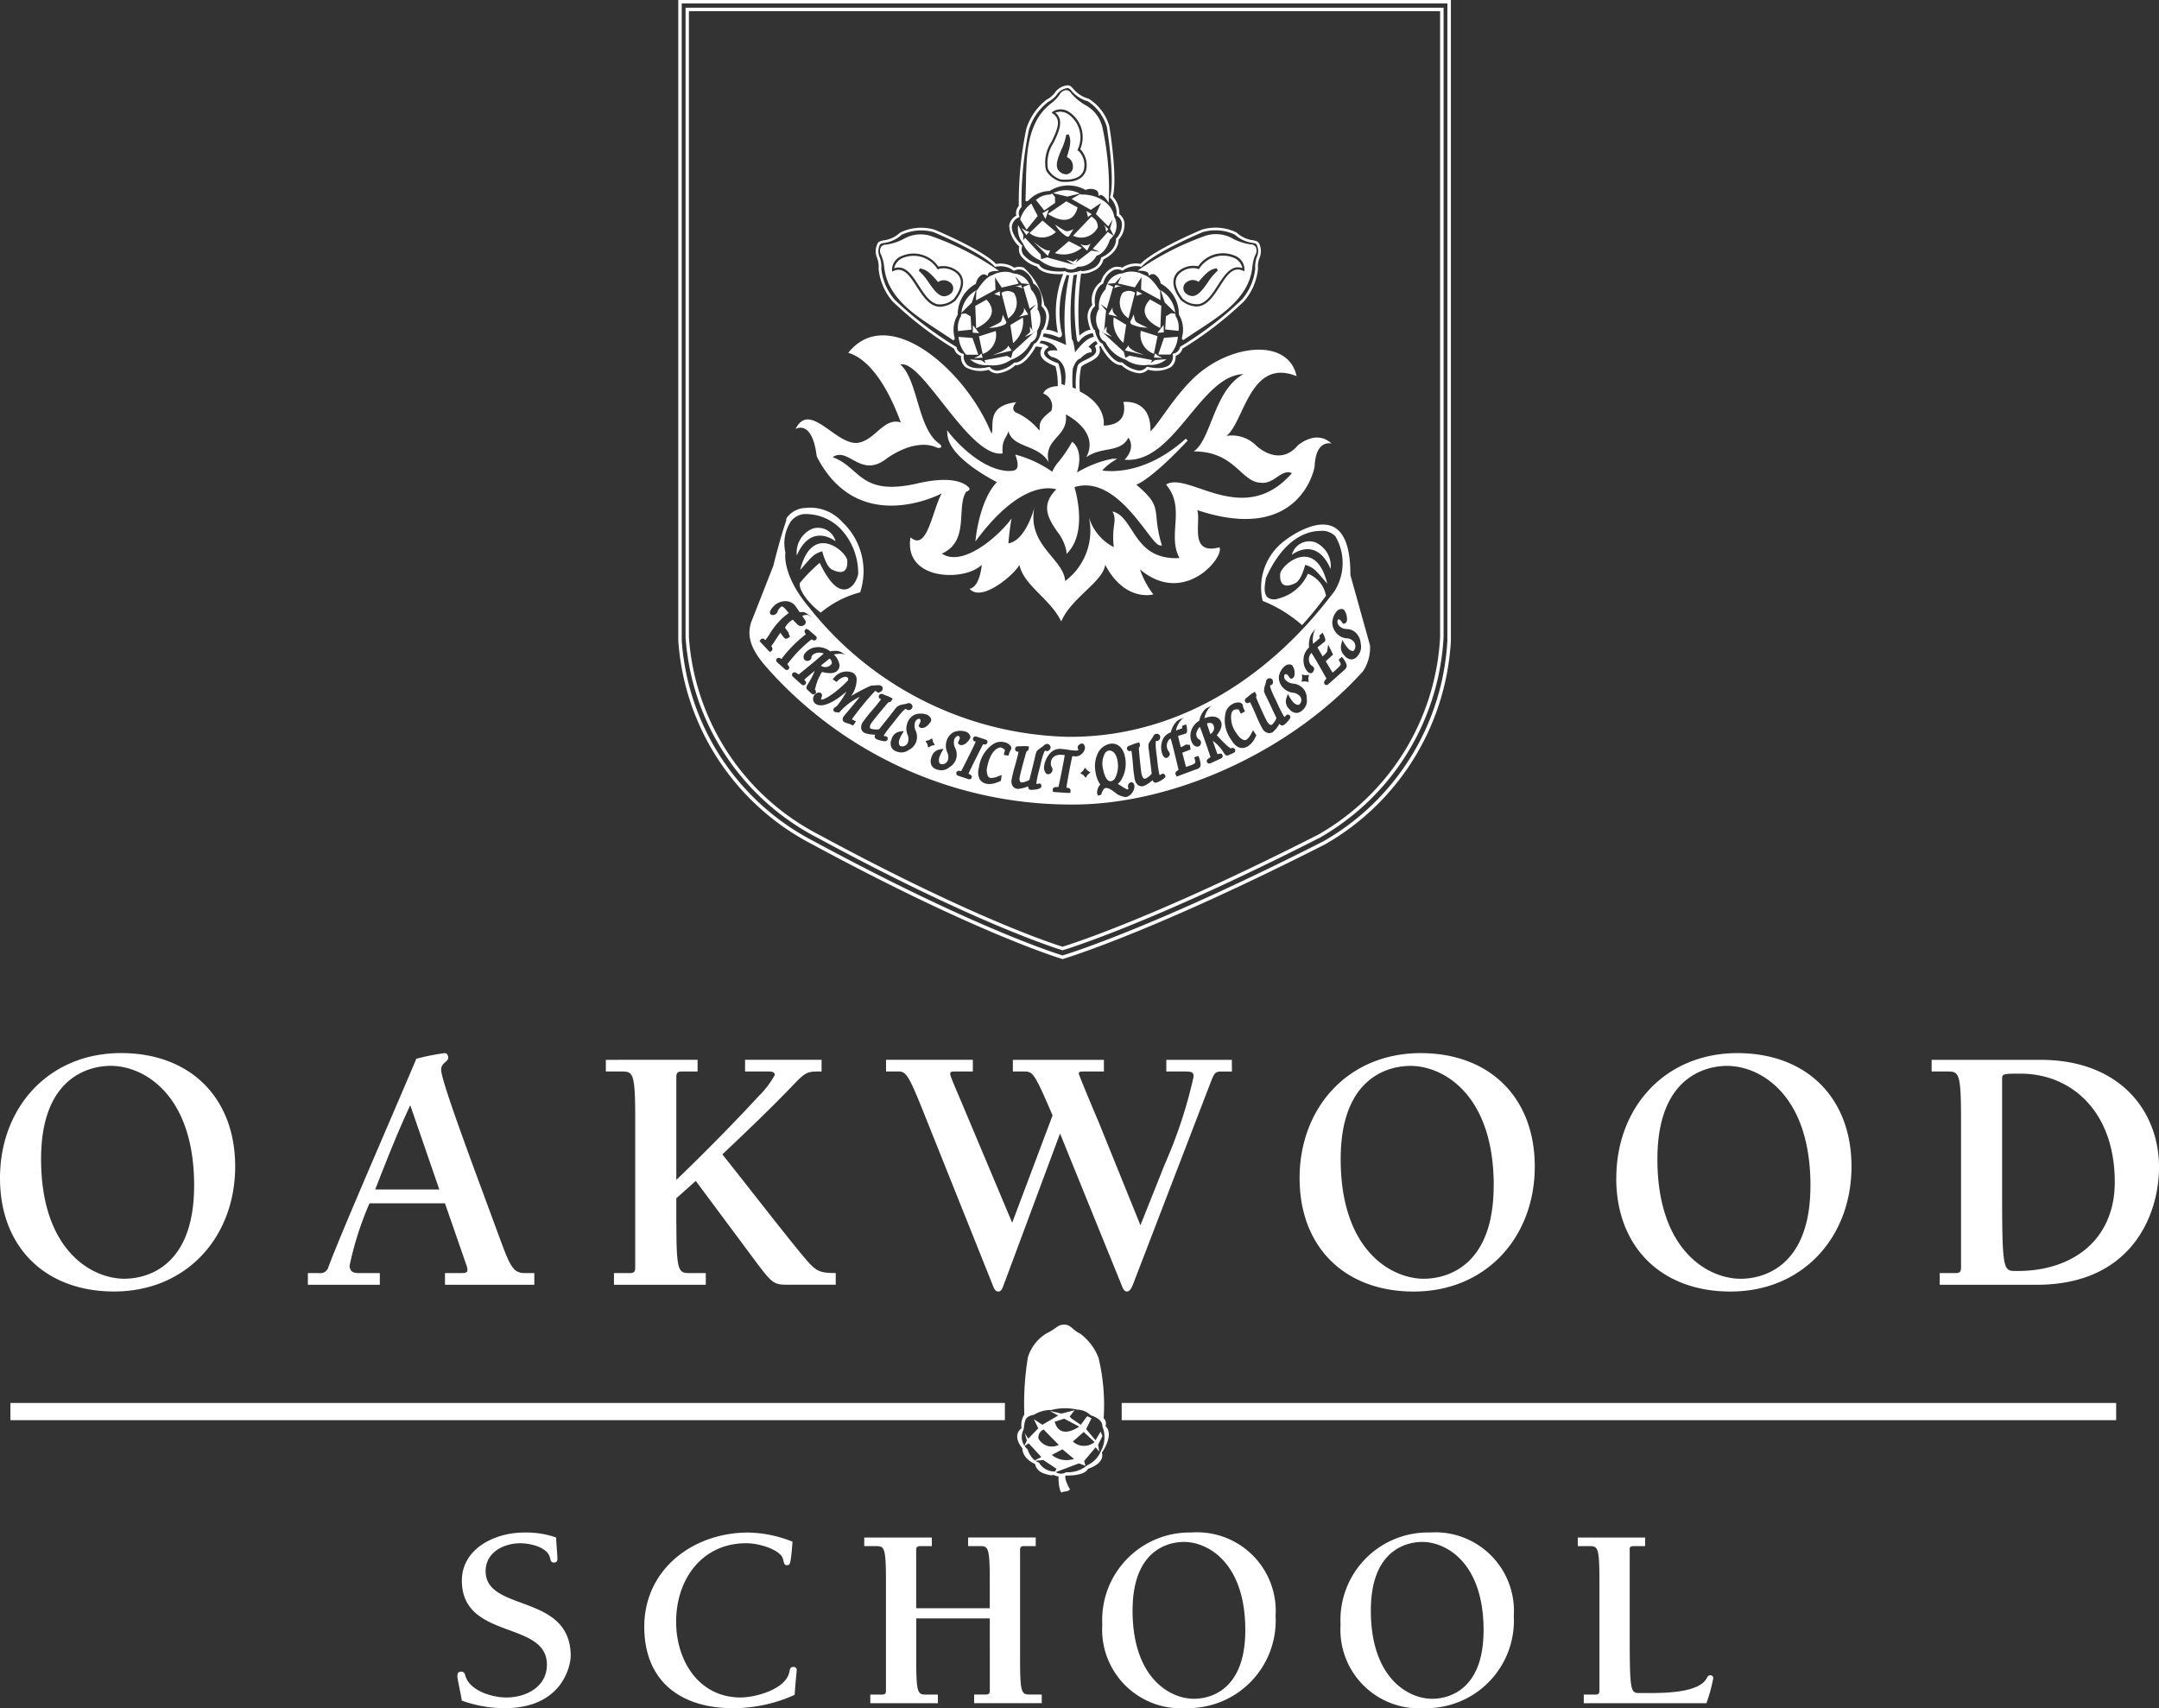 <svg id="Oakwood_logo_white" xmlns="http://www.w3.org/2000/svg" width="156.885" height="124.139" viewBox="0 0 156.885 124.139">
  <rect x="0" y="0" width="156.885" height="124.139" fill="#333333" stroke="none"/>
  <path id="Path_11468" data-name="Path 11468" d="M14.107,588.034c0-6.642-3.681-8.7-6.05-8.7-.8,0-5.072.18-5.072,6.77,0,6.642,3.682,8.7,6.05,8.7.8,0,5.071-.18,5.071-6.771ZM0,587.493c0-5.123,3.527-9.088,8.8-9.088,5.02,0,8.289,3.244,8.289,8.239,0,5.123-3.527,9.088-8.8,9.088C3.269,595.732,0,592.488,0,587.493Zm29.812-5.3c-.952,2.033-1.751,4.093-2.549,6.127h4.66Zm-2.961,7.131a23.148,23.148,0,0,0-1.442,4.505c0,.49.283.566.721.566H27.6v.849H22.372v-.849H23.2a.6.6,0,0,0,.67-.463c1.081-2.832,3.758-8.933,6.384-15.112a16.174,16.174,0,0,1,2.06-.412c.18,0,.257.181.257.335,0,.309-.515.361-.515.876,0,.9,2.883,8.47,4.3,12.357.772,2.085.978,2.42,1.853,2.42h.618v.849H32.335v-.849h1.158c.489,0,.566-.1.386-.618l-1.545-4.453H26.851Zm22.3,1.571c0,3.4.154,3.5.978,3.5h1.158v.849H44.615v-.849h1.158c.335,0,.386-.154.386-.412V583.245c0-3.4-.155-3.5-.978-3.5H44.023v-.849H50.69v.849H49.532c-.335,0-.386.154-.386.412v7.466c2.111-2.034,4.093-4.042,5.972-6.075A6.7,6.7,0,0,0,56.3,580c0-.232-.232-.257-.489-.257H54.14v-.849H59.7v.849c-1,0-1.108,0-1.957.875-1.648,1.724-3.425,3.424-5.252,5.149,2.394,3.012,5.715,7.311,6.385,7.981.515.515.772.643,1.853.643v.849h-3.45c-1,0-1.133-.051-2.24-1.518l-4.48-6.025-1.415,1.262v1.931Zm40.367-11.148H88.74c-.438,0-.515.128-.772.8L82.33,595.217c-.1.257-.232.515-.438.515-.232,0-.309-.258-.464-.644l-4.4-10.838-3.965,10.658c-.206.516-.257.824-.514.824-.232,0-.309-.18-.464-.592l-5.1-12.744c-1.055-2.626-1.21-2.652-1.776-2.652h-.824v-.849h6.307v.849H69.355c-.206,0-.309.026-.309.18,0,.18.592,1.493,1.03,2.549l3.475,8.264,2.935-7.8c-1.364-3.192-1.442-3.192-2.111-3.192H73.6v-.849h6.616v.849H78.7c-.206,0-.309.026-.309.154,0,.1,1.313,3.218,1.468,3.579l3.012,7.44,1.776-4.454a33.934,33.934,0,0,0,2.085-6.333c0-.334-.1-.386-.695-.386H84.75v-.849h4.763Zm19.025,8.29c0-6.642-3.682-8.7-6.05-8.7-.8,0-5.072.18-5.072,6.77,0,6.642,3.682,8.7,6.05,8.7C104.264,594.8,108.538,594.624,108.538,588.034Zm-14.108-.54c0-5.123,3.527-9.088,8.8-9.088,5.02,0,8.29,3.244,8.29,8.239,0,5.123-3.527,9.088-8.8,9.088-5.02,0-8.289-3.244-8.289-8.238Zm37.123.54c0-6.642-3.681-8.7-6.05-8.7-.8,0-5.072.18-5.072,6.77,0,6.642,3.682,8.7,6.05,8.7.8,0,5.071-.18,5.071-6.771Zm-14.108-.54c0-5.123,3.527-9.088,8.8-9.088,5.02,0,8.29,3.244,8.29,8.239,0,5.123-3.527,9.088-8.8,9.088C120.715,595.732,117.445,592.488,117.445,587.493Zm29.374-7.595c-1.211,0-1.339,0-1.339.361v8.418c0,5.483.1,5.56.978,5.56,4.171.052,7.208-2.291,7.208-6.462C153.667,582.6,150.475,579.9,146.819,579.9Zm-5.87,14.494h1.159c.335,0,.386-.154.386-.412V583.245c0-3.4-.154-3.5-.978-3.5h-1.158v-.849h7.9c5.843,0,8.624,3.784,8.624,7.8,0,3.424-1.956,8.547-8.882,8.547h-7.054v-.85ZM33.562,616.74c0-2.314,2.389-3.49,4.514-3.49a6.526,6.526,0,0,1,2.333.361c.019.493.095,1.251.095,1.555,0,.228-.133.266-.266.266-.189,0-.227-.152-.265-.322-.171-.816-1.479-1.081-2.162-1.081-1.214,0-2.523.664-2.523,2.029,0,3,6.182,1.574,6.182,6.164,0,.626-.55,3.792-4.8,3.792a9.192,9.192,0,0,1-3.111-.55c-.19-1.081-.322-1.555-.322-1.783,0-.114,0-.322.284-.322.227,0,.265.19.322.379.361,1.044,1.973,1.5,2.94,1.5,1.46,0,2.958-.777,2.958-2.389C39.744,619.622,33.562,621.083,33.562,616.74Zm23.61-1.119c-.171,0-.19-.095-.284-.474-.133-.55-1.517-1.119-2.674-1.119-3.167,0-5.082,2.578-5.082,5.708,0,2.826,1.65,5.5,4.684,5.5,1.062,0,3.319-.588,3.547-1.878.038-.17.057-.341.284-.341a.221.221,0,0,1,.246.209c0,.152-.057.55-.152,1.821a10.835,10.835,0,0,1-4.495.967c-3.774,0-6.429-1.953-6.429-5.917,0-4.191,3.565-6.846,7.547-6.846a8.977,8.977,0,0,1,3.224.664c-.132,1.687-.17,1.706-.417,1.706Zm9.406,3.868v2.958c0,2.5.114,2.579.721,2.579h.853v.626H63.241v-.626h.853c.246,0,.284-.114.284-.3v-7.908c0-2.5-.114-2.579-.72-2.579H62.8v-.626h4.912v.626h-.853c-.246,0-.284.114-.284.3v4.211h5.348v-1.935c0-2.5-.114-2.579-.72-2.579h-.853v-.626h4.912v.626h-.853c-.247,0-.285.114-.285.3v7.908c0,2.5.114,2.579.721,2.579H75.7v.626H70.787v-.626h.854c.247,0,.284-.114.284-.3V619.49H66.578Zm23.913.853c0-4.892-2.712-6.409-4.456-6.409-.588,0-3.736.132-3.736,4.988,0,4.892,2.712,6.41,4.456,6.41C87.343,625.331,90.491,625.2,90.491,620.343Zm-10.392-.4a6.361,6.361,0,0,1,6.486-6.695,5.714,5.714,0,0,1,6.106,6.068,6.36,6.36,0,0,1-6.486,6.694,5.714,5.714,0,0,1-6.106-6.068Zm27.706.4c0-4.892-2.712-6.409-4.456-6.409-.588,0-3.736.132-3.736,4.988,0,4.892,2.712,6.41,4.456,6.41C104.657,625.331,107.805,625.2,107.805,620.343Zm-10.392-.4a6.361,6.361,0,0,1,6.485-6.695A5.714,5.714,0,0,1,110,619.319a6.36,6.36,0,0,1-6.485,6.694A5.714,5.714,0,0,1,97.413,619.945Zm21.011.872c0,4.039.075,4.1.721,4.1h.664c1.024,0,3.6,0,4.191-1.043.076-.133.114-.247.284-.247a.2.2,0,0,1,.208.228,11.8,11.8,0,0,1-.493,1.8h-8.913v-.626h.853c.246,0,.284-.114.284-.3v-7.908c0-2.5-.114-2.579-.72-2.579h-.853v-.626h4.893v.626h-.854c-.246,0-.284.114-.265.3v6.277ZM77.517,609.028s-.166.025-.089.356a3.029,3.029,0,0,0,.327.732l-.138.111-.438.079s-.069.181-.184-.28a3.679,3.679,0,0,1-.069-1.014l.591.015Z" transform="translate(0 -501.874)" fill="#fff"/>
  <path id="Path_11469" data-name="Path 11469" d="M563.722,737.781a2.179,2.179,0,0,1-1.533.5.7.7,0,0,1-.809-.051,1.314,1.314,0,0,1-1.163-.649c-.591-.179-.828-.965-.828-.965a1.161,1.161,0,0,1-.287-1.436c.1-.734.094-.934.761-1.08a2.332,2.332,0,0,1,1.242-.339,4,4,0,0,1,1.893-.029,1.46,1.46,0,0,1,.983.412c.941.3.842.8.842.8a2.088,2.088,0,0,1-.111,1.812,1.917,1.917,0,0,1-.99,1.023Zm1.332-2.857a.531.531,0,0,0-.135-.566,14.7,14.7,0,0,0-.373-4.391A3.982,3.982,0,0,0,563.2,728.2c-.523-.233-.6-.583-1.1-.65-.573.018-.458.2-1.345.648a3.111,3.111,0,0,0-1.339,1.719,20.97,20.97,0,0,0-.263,4.172,1.443,1.443,0,0,0-.2,1s-.75.444.062,1.462c0,0-.061.688.915,1.131a.92.92,0,0,0,.586.666s.622.24.724.122c0,0,.594.263.857.05,0,0,1.4.081,1.682-.486,0,0,1.248-.358,1.01-1.175C564.787,736.859,565.722,735.583,565.054,734.924Z" transform="translate(-484.721 -631.289)" fill="#fff"/>
  <path id="Path_11470" data-name="Path 11470" d="M566,774.558l-.942.245-.854-.19.608.333-1.146.671-.617-.4.318.659-.724.748-.264-.4.164.534-.213.442.336-.238.924,1-.575.294.716-.08.963.643-.151.274,1.781-.671.473.183-.093-.358.831-.988.263.309-.081-.5.315-.633-.131-.32-.377.629-.679-.812.391-.786-.31-.154-.472.625-.658-.444-.149-.147.353-.46Zm-.75.616-.691.22c.379,1.39,1.78.355,1.78.355l-1.089-.576Zm1.418.967-.787.693a1.2,1.2,0,0,0,1.578.04Zm-1.546,1.258-.767.41a1.67,1.67,0,0,0,1.607.287Zm-1.37-1.441a.657.657,0,0,0-.375.65,1.106,1.106,0,0,0,1.481.471l-1.106-1.121Z" transform="translate(-487.921 -672.073)" fill="#fff" fill-rule="evenodd"/>
  <path id="Path_11471" data-name="Path 11471" d="M86.477,231.862h72.263m-153.016,0H77.989m0,.625H5.725v-1.25H77.989Zm80.752,0H86.477v-1.25h72.263ZM82.1,157.194l1.051.33a5.445,5.445,0,0,1,.111-1.6c.044-.227.318-.36.635-.514.542-.265.858-.456.669-.895l-.034-.078.056-.064a.954.954,0,0,1,.286-.189c.008-.162-.36-.394-.4-.655,0,0,.026-.051.009-.047a1.373,1.373,0,0,0-1.044.547l-.108.125-.1-.131a16.354,16.354,0,0,1,.009-4.836,1.155,1.155,0,0,0-.672,0c-.029.016-.064.007-.068.023a7.354,7.354,0,0,0-.409,4.158c.044.1.083.283-.018.379a.2.2,0,0,1-.24.021,3.063,3.063,0,0,0-1.112-.264c-.147.062-.076.266-.228.47-.048.065-.208.145-.167.228a1.429,1.429,0,0,1,.713.188l.136.109-.14.1s-.223.17-.191.378c.021.136.175.406.969.686l.053.018.024.05a4.551,4.551,0,0,1,.213,1.459Zm1.347.7-1.615-.508v-.1a5.07,5.07,0,0,0-.166-1.393c-.673-.246-1.039-.542-1.089-.882a.626.626,0,0,1,.142-.476,3.126,3.126,0,0,0-.576-.083l-.008-.075.123.029c-.112-.171.1-.268.188-.423.213-.364.249-.552.273-.561l.106-.2a2.382,2.382,0,0,1,1.021.252c0-.017-.01-.034-.016-.05a7.531,7.531,0,0,1,.457-4.382c.011-.064.093-.007.187.028a2.575,2.575,0,0,0,.877-.017l.148-.068.039.086a20.162,20.162,0,0,0-.136,4.6c.632-.564,1.008-.421,1.044-.418a1.33,1.33,0,0,0,.669,1.118l-.06.094-.03-.064c-.051-.013-.083,0-.177.086.217.644-.387.938-.833,1.155-.221.107-.471.229-.493.341a6.119,6.119,0,0,0-.09,1.708l.016.2Z" transform="translate(-4.968 -129.278)" fill="#fff"/>
  <path id="Path_11472" data-name="Path 11472" d="M572.453,158.785c.394-2.043-.937-2.15-.937-2.15-.837-.593.426-.473.426-.473-.26-.726-1.346-.72-1.346-.72l.232-.3a8.63,8.63,0,0,1,1.741.627,14.919,14.919,0,0,1,.232-5.083c.352-.167.3.046.3.046a18.263,18.263,0,0,0-.116,4.618c.13.056.232.952.232.952.577-.749,1.084-1.188,1.572-1.132l.1.222a1.809,1.809,0,0,0-.7.517.374.374,0,0,1,.232.232v.162c-.408-.037-.808.44-.808.44-.37.074-.562.767-.562.767a8.965,8.965,0,0,0,0,1.485Z" transform="translate(-495.098 -130.692)" fill="#fff"/>
  <path id="Path_11473" data-name="Path 11473" d="M463.865,195.035c1.458,1.715.059,3.666.978,5.341-3.4.179-3.25-3.009-4.871-3.386.375.725-.081.942.093,2.593a3.617,3.617,0,0,1-1.808-2.178,4.565,4.565,0,0,1-1.724,4.641c-.1-1.621-2.777-2.586-2.235-5.34,0,0-.617,2.407-1.89,2.6,0,0,.079-1,.23-1.809-.812,1.16-3.5,3.6-5.064,2.556,2.05-.918,1.02-3.368,1.771-4.5,0,0,.279-.08.236-.233,0,0-.617-1.138-3.913-.336-4.066.878-4-1.192-6.029-1.941,1.138-.77,2.006,1.507,3.827.174,0,0,2.093-1.659,3.8-.846,0,0,.521.044.128-.3-1.591-1.094-1.549-4.639-2.833-5.757,1.566-.432,5,6.821,7.427,6.458-.072-1.035.288-1.083.423-1.624.318,1.25,2.194.958,2.925,2.27-.405-1.768,1.459-1.812,1.246-3.478,0,0,2.5,1.211,1.485,3.109,1.146-.813,2.458-.282,3.065-1.42,0,0,.575.7-.279,1.6,3.607.336,5.482-6.126,8.635-6.219-2.166,1.187-2.318,4.744-3.617,5.618,2.971-.016,3.435,2.2,4.834,2.27,1.03.152,1.528-1.041,2.307-.692C469.475,198.246,465.474,194.028,463.865,195.035Zm9.545-2.807c-1.4,1.583-3.027-.056-3.027-.056a2.475,2.475,0,0,0-2.132-.671c1.287-.975,1.7-5.72,5.1-4.344-.6-2.794-4.822-2.353-7.421.084-1.508,1.416-2.582,3.371-3.2,3.925.067-2.417-1.965-2.132-1.965-2.132.407,1.8-1.43,1.709-1.43,1.709.189-2.342-3.779-3.665-4.4-2.324a.968.968,0,0,1,.591,1.262c-1.107.832-.76,1.064-.87,1.429a4.482,4.482,0,0,0-1.709-1.317c-.432-.255.033-.742.033-.742-2.275.255-1.555,1.834-1.8,2.283-1.819-4.568-7.477-9.518-10.4-5.885-.065.081,1.989.111,3.81,5.071-1.23-.392-1.877,1.318-3.138,1.485-1.6.168-3.474-3.082-4.512-1.006,0,0,1.206-.759,1.541,1.989,3.026,5.941,9.079,2.691,9.079,2.691-.727,1.373-1.053,4.227-2.268,3.194-.5,3.179,3.982,3.21,5.183,1.988-.186,1.742-.888,1.742-.888,1.742.867,1.045,3.311-1.081,3.618-1.733.355,1.547,2.227,2.434,3.044,4.113.737-1.734,3.035-2.875,3.194-4.121,1.436,2.745,3.5,2.156,3.5,2.156a6.334,6.334,0,0,1-.975-1.82c3.246,2.738,6.175-.947,5.773-1.6-2.239.582-1.318-1.839-1.608-2.706,7.551,2.518,8.526-3.148,8.526-3.148.083-2.05,1.234-1.685,1.234-1.685-1.151-1.081-2.491.168-2.491.168Z" transform="translate(-379.133 -159.82)" fill="#fff"/>
  <path id="Path_11474" data-name="Path 11474" d="M521.013,238.646c.128,1.709,3.674,3.435,3.674,3.435-1.261,1.134-1.6,3.993-1.6,3.993,3.594-4.712,5.925-3.483,5.925-3.483-1.966,1.79.5,3.019.64,4.488,1.373-1.581.365-4.677.365-4.677,3.275-1.12,5.685,4.12,6.342,4.2-.752-2.589.24-2.573-1.917-4.344,1.245-.4,3.851-3.243,3.851-3.243-3.339,3.018-6.262,2.315-6.262,2.315-.016-.24.878-.83.878-.83a9.273,9.273,0,0,0-2.763,1.117c.64-1.677-.143-2.3-.143-2.3-.781,1.373-1.309,1.629-1.422,2.218A7.617,7.617,0,0,0,526,240.244c.416,1.277-.384,1.118-.7,1.149-2.267-.143-4.28-2.747-4.28-2.747Z" transform="translate(-452.076 -207.07)" fill="#fff"/>
  <path id="Path_11475" data-name="Path 11475" d="M493.419,143.972a1.881,1.881,0,0,1,.837.163l.123.064-.1.094c-1.234,1.124-.65,1.993-.031,2.913a4.221,4.221,0,0,1,.665,1.271c1.12-1.565.223-4.386.213-4.415l-.03-.091.091-.031c2.438-.832,4.373,1.712,5.528,3.235a9.456,9.456,0,0,0,.682.84,9.527,9.527,0,0,1-.287-1.656c-.087-.877-.122-1.24-1.53-2.395l-.138-.114.17-.055a10.256,10.256,0,0,0,2.762-2.142,7.035,7.035,0,0,1-5.166,1.4l-.07-.017-.005-.072c-.013-.184.294-.46.579-.676a12.188,12.188,0,0,0-2.318,1.042l-.238.138.1-.257c.483-1.265.139-1.892-.033-2.1a10.228,10.228,0,0,1-.877,1.266,1.9,1.9,0,0,0-.469.81l-.036.191-.131-.144a6.828,6.828,0,0,0-2.37-1.211,1.015,1.015,0,0,1-.038.849.784.784,0,0,1-.674.243c-.047,0-.09,0-.127.006-1.847-.116-3.49-1.772-4.108-2.475.549,1.509,3.5,2.963,3.535,2.978l.13.063-.108.1a6.945,6.945,0,0,0-1.509,3.565c2.269-2.861,4.016-3.377,4.981-3.377Zm1.357,4.972-.022-.225a3.307,3.307,0,0,0-.67-1.4c-.59-.877-1.256-1.868-.053-3.056-.54-.16-2.655-.443-5.668,3.505l-.215.283.041-.353c.013-.115.336-2.758,1.526-3.956-.646-.331-3.485-1.873-3.6-3.452l-.024-.324.2.256c.02.026,2.013,2.57,4.209,2.709a1.254,1.254,0,0,1,.126-.006c.184,0,.412-.009.52-.16s.094-.44-.041-.855l-.057-.177.178.053a8.335,8.335,0,0,1,2.508,1.2,2.567,2.567,0,0,1,.463-.725,10.059,10.059,0,0,0,.925-1.354l.056-.1.089.071c.033.026.756.622.261,2.164a7.971,7.971,0,0,1,2.583-1l.336-.006-.28.185a3.577,3.577,0,0,0-.8.672c.545.084,3.16.319,6.069-2.312l.137.138c-.1.112-2.433,2.645-3.731,3.209,1.343,1.124,1.385,1.54,1.472,2.419a9.258,9.258,0,0,0,.349,1.866l.041.142-.147-.018c-.212-.026-.47-.355-.989-1.037-1.109-1.46-2.957-3.893-5.22-3.2.16.542.862,3.21-.413,4.678l-.148.171Zm-5.6-13.586.04.043a.7.7,0,0,0,.512.24h.031a2.161,2.161,0,0,0,1.178-.563l.031-.03.043,0,.042,0c.562,0,1.16-.96,1.347-1.34l.018-.035.036-.013c.275-.1.453-.69.5-.909l.014-.065.062-.011a1.811,1.811,0,0,0,.251-.753,1.025,1.025,0,0,0-.295-.937l-.039-.034.006-.051c.138-1.2-.525-1.55-.553-1.564l-.034-.017-.014-.036a1.483,1.483,0,0,0-.758-.951.764.764,0,0,0-.59.022l-.058.031-.051-.042a1.611,1.611,0,0,0-1.26-.26l-.056.013-.039-.042c-.921-1.011-4.387-2.465-4.421-2.48a3.349,3.349,0,0,0-2.323.182,2.361,2.361,0,0,1-1.268.6c-.226.038-.311.052-.364.241a1.053,1.053,0,0,0,.031.8,1.957,1.957,0,0,1,.116.834,4.087,4.087,0,0,0,.969,2.246,25.6,25.6,0,0,0,4.457,3.419l.04.023.008.045a.587.587,0,0,0,.439.436l.081.018,0,.083a.823.823,0,0,0,.257.73c.5.412,1.554.143,1.564.141Zm.583.478h-.038a.9.9,0,0,1-.608-.26,2.208,2.208,0,0,1-1.681-.193.973.973,0,0,1-.33-.815.761.761,0,0,1-.5-.523,26.066,26.066,0,0,1-4.463-3.431,4.28,4.28,0,0,1-1.023-2.366l0-.013,0-.013a1.747,1.747,0,0,0-.108-.766,1.236,1.236,0,0,1-.027-.919c.082-.294.282-.328.514-.368a2.186,2.186,0,0,0,1.187-.565,3.459,3.459,0,0,1,2.5-.21c.158.064,3.471,1.454,4.47,2.493a1.769,1.769,0,0,1,1.325.273.969.969,0,0,1,.69-.006,4.686,4.686,0,0,1,1.49,2.726,1.206,1.206,0,0,1,.32,1.084c-.05.286-.158.754-.337.878-.045.192-.217.822-.575.99-.114.222-.765,1.416-1.506,1.416h-.015a2.253,2.253,0,0,1-1.279.587Z" transform="translate(-417.271 -108.701)" fill="#fff"/>
  <path id="Path_11476" data-name="Path 11476" d="M536.426,160.527l-.813.459.067,1.62s1.956-.812.745-2.079Zm2.006-.471a.8.8,0,0,0-.913-.017l.476,1.855A1.345,1.345,0,0,0,538.432,160.056Zm-1.334,2.752-1.216.387.269,1.283A1.464,1.464,0,0,0,537.1,162.808Zm1.973-.981-.909.543.2,1.313A2.031,2.031,0,0,0,539.071,161.827Z" transform="translate(-464.744 -138.751)" fill="#fff"/>
  <path id="Path_11477" data-name="Path 11477" d="M527.71,151.369l1.417-.774-.034-.9.488.745,1.233-.286-.252-.526.454.505.569.053a1.317,1.317,0,0,0-1.11-.763l-.036-.008a1.547,1.547,0,0,0-.611-.122,1.944,1.944,0,0,0-.9.234l-.027.011c-.5.123-1.066,1.029-1.072,1.039l-.018.028-.03.012c-.014.005-.026.013-.04.019Zm.167,3.951-.42-1.216-1.011-.079a2.212,2.212,0,0,0,.521,1.261l.014.018c0,.007.009.011.012.016Z" transform="translate(-456.79 -129.542)" fill="#fff"/>
  <path id="Path_11478" data-name="Path 11478" d="M531.851,157.977l-.019-.034.009-.038a1.781,1.781,0,0,0-.466-1.379l-.018-.021-.005-.026a1.628,1.628,0,0,0-.109-.346l-.438.193.459,1.587.454-.32-.4.471.151,1.536h.151l-1.585,1.452-.118.438-.3-.152-1.642.32.1.219-.319-.219-.822-.064a1.736,1.736,0,0,0,1.317.41,2.3,2.3,0,0,0,1.636-.368l.043-.022a2.568,2.568,0,0,0,1.421-1.233l.017-.033.034-.013a.753.753,0,0,0,.394-.772l0-.037.021-.031a1.484,1.484,0,0,0,.046-1.516Zm-4.792-.508.293-.881a2.134,2.134,0,0,0-1.049,1.622Zm-.98,2.063.947-.1-.05-.964-.375-.219-.309.04c-.011.08-.014.131-.014.133l0,.03-.018.024a1.565,1.565,0,0,0-.183,1.114Zm1.064-.421-.017.539.471.034Z" transform="translate(-456.443 -135.474)" fill="#fff"/>
  <path id="Path_11479" data-name="Path 11479" d="M543.15,173.718a2.527,2.527,0,0,0,1.145-.236c.189-.122.084-.24.084-.24l-.236-.488a1.193,1.193,0,0,1-.117.488C543.975,173.377,543.15,173.718,543.15,173.718Z" transform="translate(-471.284 -149.896)" fill="#fff"/>
  <path id="Path_11480" data-name="Path 11480" d="M547.33,168.942c.118.387-.353.673-.353.673l.678-.169Zm.443,1.38.017.4-.392.353.678-.3-.3-.454Zm-2.719,2.078,1.4-.336-.269-.37c.034.219-.526.471-.526.471l-.606.236Z" transform="translate(-472.936 -146.589)" fill="#fff" fill-rule="evenodd"/>
  <path id="Path_11481" data-name="Path 11481" d="M535.517,164.509l.084.3-.621.034.336-.168Zm1.322-4.526.028.342-.427-.142Z" transform="translate(-464.195 -138.815)" fill="#fff"/>
  <path id="Path_11482" data-name="Path 11482" d="M557.863,156.571l.1.236-.319-.118h-.22Z" transform="translate(-483.67 -135.854)" fill="#fff" fill-rule="evenodd"/>
  <path id="Path_11483" data-name="Path 11483" d="M486.191,129.056a1.956,1.956,0,0,0-1.095.283,3.986,3.986,0,0,1-1.352.442.26.26,0,0,0-.235.1.436.436,0,0,0,.042.4,2.98,2.98,0,0,1,.223.889,3.874,3.874,0,0,0,.345,1.252c.694,1.4,2.01,2.258,3.533,3.254q.413.269.824.544a2.206,2.206,0,0,1,.258-1.6,2.751,2.751,0,0,1,1.349-2.321,1.042,1.042,0,0,1,.54-.709.562.562,0,0,1,.364-.012.6.6,0,0,1,.383-.229,20.014,20.014,0,0,0-4.321-2.161A3.091,3.091,0,0,0,486.191,129.056Zm2.411,7.484-.055-.037c-.34-.231-.675-.45-1-.663-1.548-1.012-2.884-1.885-3.6-3.33a4.053,4.053,0,0,1-.363-1.31,2.773,2.773,0,0,0-.206-.833.612.612,0,0,1-.031-.593.428.428,0,0,1,.38-.186h0a3.939,3.939,0,0,0,1.25-.4,2.465,2.465,0,0,1,2.126-.186,20.774,20.774,0,0,1,4.586,2.328l.24.167-.292.011c-.153.005-.476.066-.5.215l-.025.139-.121-.072a.372.372,0,0,0-.3-.015.924.924,0,0,0-.433.624l-.013.042-.04.018a2.53,2.53,0,0,0-1.276,2.206l0,.03-.019.023a2.135,2.135,0,0,0-.218,1.593c.019.111.028.161-.032.2l-.054.035Z" transform="translate(-419.336 -111.81)" fill="#fff"/>
  <path id="Path_11484" data-name="Path 11484" d="M489.417,134.28l-.016.017a1.868,1.868,0,0,1-1.1.454,1.129,1.129,0,0,1-.2-.017c-.654-.115-1.088-.789-1.509-1.441-.51-.792-.952-1.476-1.683-1.145l-.095.042-.021-.1a1.087,1.087,0,0,1,.732-1.043,2.187,2.187,0,0,1,2.636.782,1.665,1.665,0,0,1,1.47.395C489.922,132.5,490.28,133.137,489.417,134.28Zm-1.7-4.543a2.383,2.383,0,0,0-2.041.171,3.968,3.968,0,0,1-1.309.423c-.294,0-.461.234-.266.639.286.593.141,1.28.569,2.142.856,1.724,2.627,2.634,4.57,3.957.041.029-.3-1.095.228-1.77a2.643,2.643,0,0,1,1.333-2.288c.314-1,.878-.664.878-.664.048-.276.595-.3.595-.3A20.473,20.473,0,0,0,487.716,129.737Z" transform="translate(-419.974 -112.455)" fill="#fff"/>
  <path id="Path_11485" data-name="Path 11485" d="M450.465,143.072a.781.781,0,0,1-.557.291l-.041,0c-.415-.031-.749-.5-1.1-1.005a3.941,3.941,0,0,0-.713-.844l.073-.175c.439.066.721.274,1.324.99a.721.721,0,0,1,.844.009.515.515,0,0,1,.173.734Zm.366-1.355a1.448,1.448,0,0,0-1.322-.345l-.064.052-.052-.063a2.048,2.048,0,0,0-2.482-.791,1.029,1.029,0,0,0-.648.759.974.974,0,0,1,.323-.057c.617,0,1.045.662,1.46,1.307.4.622.815,1.265,1.4,1.368a1.525,1.525,0,0,0,1.162-.4C451.19,142.77,451.269,142.137,450.831,141.718Zm-11.4,21.542c.907-3.635,3.544-1.181,3.422-.633.061,1.3-1.151.572-1.151.572-.426-.273-.664-1.3-.664-1.3C440.4,162.079,440.246,162.322,439.43,163.26Z" transform="translate(-381.287 -121.832)" fill="#fff"/>
  <path id="Path_11486" data-name="Path 11486" d="M437.535,291.95c1.06-2.454,2.819-1.029,2.819-1.029a1.316,1.316,0,0,0-1.7-.912A1.89,1.89,0,0,0,437.535,291.95Zm38.546,2.042c-.907-3.635-3.543-1.181-3.422-.634-.061,1.3,1.151.573,1.151.573.426-.274.664-1.3.664-1.3.639.183.791.426,1.607,1.363Z" transform="translate(-379.635 -251.581)" fill="#fff"/>
  <path id="Path_11487" data-name="Path 11487" d="M712.274,299.379c-1.06-2.453-2.819-1.029-2.819-1.029a1.316,1.316,0,0,1,1.7-.912A1.89,1.89,0,0,1,712.274,299.379Z" transform="translate(-615.584 -258.027)" fill="#fff"/>
  <path id="Path_11488" data-name="Path 11488" d="M376.7,4.5V49.992a17.5,17.5,0,0,0,9.433,14.348c11.318,6.132,17.218,8,17.72,8.148.513-.156,6.635-2.069,18.588-8.149a17.61,17.61,0,0,0,8.845-14.347V4.5H376.7Zm27.154,68.249-.035-.011c-.059-.017-5.991-1.778-17.8-8.178a17.752,17.752,0,0,1-9.563-14.566V4.25h55.082V49.992a17.876,17.876,0,0,1-8.976,14.565c-12.467,6.343-18.609,8.162-18.67,8.179Z" transform="translate(-326.64 -3.688)" fill="#fff"/>
  <path id="Path_11489" data-name="Path 11489" d="M372.744.253V46.545a17.8,17.8,0,0,0,9.614,14.6c11.538,6.24,17.551,8.136,18.062,8.291.522-.158,6.762-2.1,18.946-8.293a17.921,17.921,0,0,0,9.015-14.6V.253ZM400.421,69.7l-.035-.011c-.06-.017-6.1-1.809-18.146-8.322a18.057,18.057,0,0,1-9.747-14.821V0h56.143V46.545a18.182,18.182,0,0,1-9.149,14.82c-12.708,6.455-18.968,8.305-19.03,8.323l-.035.011Z" transform="translate(-323.206)" fill="#fff"/>
  <path id="Path_11490" data-name="Path 11490" d="M472.356,369.107c-.065-.353-.25-.709-.582-.709a.5.5,0,0,0-.085.008.412.412,0,0,0-.234.181,1.581,1.581,0,0,0-.143,1.155c.079.438.28.937.574.882a.441.441,0,0,0,.29-.2A1.981,1.981,0,0,0,472.356,369.107Zm6.5-2.676c.054.181.184.571.255.77a.568.568,0,0,0,.244-.286.465.465,0,0,0-.027-.374C479.23,366.335,478.991,366.383,478.858,366.431Zm-27.321-4.27a.207.207,0,0,0,.07-.158.49.49,0,0,0-.159-.29c-.148.111-.473.373-.643.516a.565.565,0,0,0,.732-.067Z" transform="translate(-391.157 -313.853)" fill="#fff"/>
  <path id="Path_11491" data-name="Path 11491" d="M455.708,88.384a.54.54,0,0,1-.413.213h0a.678.678,0,0,1-.5-.277.833.833,0,0,1-.252-.764l.087-.367.2.32a1.875,1.875,0,0,0,.2.259.554.554,0,0,0,.346.219.141.141,0,0,0,.114-.058.516.516,0,0,0-.056-.655.673.673,0,0,0-.471-.209,1.093,1.093,0,0,1-.748-.369,1.167,1.167,0,0,1-.311-.754,1.333,1.333,0,0,1,.329-.851.443.443,0,0,1,.347-.156.239.239,0,0,1,.187.071,1.135,1.135,0,0,1,.2.786.272.272,0,0,1-.156.19l-.1.031-.074-.079q-.018-.023-.034-.047a1.253,1.253,0,0,0-.094-.121c-.076-.088-.143-.114-.21-.035a.435.435,0,0,0,.1.421.761.761,0,0,0,.553.235.985.985,0,0,1,.7.309,1.188,1.188,0,0,1,.319.766A1,1,0,0,1,455.708,88.384Zm-.941.993-1.211,1.074-.082,0-.065,0-.056-.057c-.1-.122,0-.249.07-.342.016-.021.039-.051.055-.074-.066-.114-.147-.258-.237-.416-.278-.49-.645-1.14-.852-1.44a.68.68,0,0,0-.074.838.5.5,0,0,0,.105.093.561.561,0,0,1,.121.105c.107.13-.011.332-.073.388a.209.209,0,0,1-.157.052.388.388,0,0,1-.249-.166,1.232,1.232,0,0,1-.25-.754,1.2,1.2,0,0,1,.407-.949,1.779,1.779,0,0,1,.045-.661,1.046,1.046,0,0,1,.191-.416l.282-.341a1.052,1.052,0,0,0-.191.416,1.711,1.711,0,0,0-.034.735c.057-.048.112-.1.167-.142.089-.074.171-.142.234-.2a.453.453,0,0,0,.086-.088s-.006-.03-.016-.071l-.024-.092.24-.216.1.193c.105.272.144.374.029.477-.066.058-.173.142-.278.224-.084.065-.166.129-.221.175.114.2.278.49.377.653.118-.106.311-.287.322-.359l.077-.5.358.728-.086.078q-.223.206-.449.408l.289.484.207.346c.067-.053.157-.132.193-.166.46-.407.452-.422.313-.664l-.064-.111.237-.207.119.14C454.962,88.934,455.07,89.108,454.767,89.377Zm-2.582.864-.257-.051-.261.024.051-.257-.024-.262.257.051.261-.024-.051.257Zm-.488,2.081a.623.623,0,0,1-.4.163l-.045,0a.728.728,0,0,1-.491-.3.75.75,0,0,1-.2-.76l.117-.313.166.29a1.767,1.767,0,0,0,.185.258.6.6,0,0,0,.358.237.176.176,0,0,0,.147-.049.423.423,0,0,0,0-.594.763.763,0,0,0-.491-.238,1.185,1.185,0,0,1-.755-.405,1.052,1.052,0,0,1-.266-.747,1.262,1.262,0,0,1,.435-.786.52.52,0,0,1,.372-.114.245.245,0,0,1,.176.078.991.991,0,0,1,.137.778.271.271,0,0,1-.169.163l-.094.023-.071-.076a.52.52,0,0,1-.034-.05,1.036,1.036,0,0,0-.089-.121.224.224,0,0,0-.143-.092.131.131,0,0,0-.107.041.351.351,0,0,0,.065.378.87.87,0,0,0,.577.27,1.082,1.082,0,0,1,.7.345,1.054,1.054,0,0,1,.272.757.9.9,0,0,1-.352.863Zm-.844.517a1.683,1.683,0,0,1-.46.518.224.224,0,0,1-.328-.089,2.065,2.065,0,0,1-.488.615.511.511,0,0,1-.256.073.614.614,0,0,1-.5-.341,9.3,9.3,0,0,1-.455-.959c-.155-.357-.316-.725-.444-.955l-.082.046a.182.182,0,0,1-.254-.066c-.1-.154.034-.252.1-.306.038-.029.094-.071.171-.137a1.941,1.941,0,0,1,.278-.206l.133-.083.083.133a.211.211,0,0,1,.017.228.126.126,0,0,0-.008.019c.074.229.693,1.6.806,1.778h0c.133.215.254.291.358.232a1.253,1.253,0,0,0,.322-.479c-.416-.895-.63-1.336-.743-1.57a1.847,1.847,0,0,1-.151-.347,1.053,1.053,0,0,1,.084-.509c.034-.118.047-.187.055-.23a.24.24,0,0,1,.124-.2.253.253,0,0,1,.337.061.347.347,0,0,1,.037.244.215.215,0,0,1-.1.135.269.269,0,0,1-.107.038c0,.008-.025.166.335.9.094.193.175.367.249.526a7.507,7.507,0,0,0,.393.771,1,1,0,0,0,.07.1.231.231,0,0,0,.088-.079l.021-.034.052-.041a.175.175,0,0,1,.24.078l.036.057-.016.079Zm-2.547,1.423a1.414,1.414,0,0,1-.552.655.815.815,0,0,1-.4.116c-.44,0-.708-.449-.811-.621a2.4,2.4,0,0,1-.38-1.987,1,1,0,0,1,.493-.588c.282-.157.615-.152.711.012a.265.265,0,0,1,.04.121.919.919,0,0,0,.095.276l.058.132-.3.164-.074-.142c-.051-.1-.079-.151-.089-.167a.646.646,0,0,0-.344.033.439.439,0,0,0-.183.276,1.864,1.864,0,0,0,.362,1.4c.241.4.54.6.744.485a1.262,1.262,0,0,0,.347-.452l.126-.229.238.366-.082.153Zm-1.462,1.017a.2.2,0,0,1-.11.111l-.386.174c-.169.076-.273-.088-.354-.22a2.33,2.33,0,0,0-.3-.4,2.962,2.962,0,0,0-.474-.433l.077.224c.084.244.194.565.272.752l.046-.015c.089-.029.236-.077.3.061l.029.06-.016.1a.186.186,0,0,1-.1.1l-.781.352a.215.215,0,0,1-.087.02.178.178,0,0,1-.16-.107c-.074-.15.078-.246.213-.33l.042-.026c-.218-.68-.624-1.833-.774-2.207a.882.882,0,0,0-.216.335.5.5,0,0,0-.01.383.375.375,0,0,0,.163.191.286.286,0,0,1,.124.121.329.329,0,0,1,0,.24.242.242,0,0,1-.123.144c-.183.083-.39-.024-.5-.258a1.113,1.113,0,0,1-.091-.79,1.317,1.317,0,0,1,.616-.814,1.6,1.6,0,0,1,.273-.653.829.829,0,0,1,.31-.286l.367-.171a.819.819,0,0,0-.31.286,1.591,1.591,0,0,0-.271.646c.578-.216,1.018-.139,1.192.223.158.327-.043.692-.293,1.018.416.442.924.982,1.056.944a.191.191,0,0,1,.267.083l.028.06-.021.076Zm-2.787,1.29-1.458.541-.083-.159c-.057-.146.081-.238.163-.292.016-.01.038-.024.055-.037-.034-.137-.074-.307-.119-.494-.143-.6-.335-1.411-.457-1.781a.471.471,0,0,0-.219.238.722.722,0,0,0-.019.525.712.712,0,0,0,.081.144.728.728,0,0,1,.082.143.209.209,0,0,1-.007.166.358.358,0,0,1-.175.178c-.14.051-.256-.035-.345-.257a1.408,1.408,0,0,1-.05-.813,1,1,0,0,1,.668-.776,1.592,1.592,0,0,1,.314-.669.827.827,0,0,1,.324-.27l.375-.151a.831.831,0,0,0-.324.269,1.578,1.578,0,0,0-.318.684l.1-.033c.1-.034.195-.064.266-.091A.4.4,0,0,0,443,93.6c-.006.006-.006-.021-.006-.065v-.109l.292-.11.046.193c.034.311.046.427-.107.484-.074.027-.2.062-.314.1-.079.022-.158.045-.216.064.06.257.148.62.2.813a1.028,1.028,0,0,0,.358-.187l.3.024.06.334-.12.047c-.159.063-.332.131-.487.19.054.205.112.429.163.624.045.173.083.323.106.41.048-.014.121-.04.215-.074.5-.185.5-.185.422-.491l-.033-.134.292-.11.069.158c.126.467.183.681-.182.817Zm-2.322.624a1.742,1.742,0,0,1-.6.353.22.22,0,0,1-.286-.182,2.149,2.149,0,0,1-.66.438.57.57,0,0,1-.127.014c-.248,0-.435-.178-.512-.5a9.131,9.131,0,0,1-.126-1.044c-.034-.385-.069-.781-.117-1.037l-.091.018-.065.015-.079-.04a.185.185,0,0,1-.08-.125c-.041-.165.113-.22.2-.249.046-.017.112-.04.207-.08a2.025,2.025,0,0,1,.33-.112l.155-.04.037.155a.21.21,0,0,1-.057.219l-.014.017c0,.238.148,1.721.2,1.928.087.363.223.332.266.323a1.288,1.288,0,0,0,.464-.361c-.111-.982-.173-1.465-.205-1.719a1.8,1.8,0,0,1-.032-.367c.008-.11.077-.218.244-.459.069-.1.1-.164.125-.2a.246.246,0,0,1,.177-.148.249.249,0,0,1,.305.163.343.343,0,0,1-.04.238.217.217,0,0,1-.136.1.282.282,0,0,1-.114,0c-.008.008-.082.15.026.953.028.212.05.4.069.575a7.135,7.135,0,0,0,.127.848,1.09,1.09,0,0,0,.032.115.236.236,0,0,0,.111-.05l.03-.025.12-.037.058.033a.2.2,0,0,1,.088.128l.017.065-.04.07Zm-2.365,1.08a.759.759,0,0,1-.406.314.653.653,0,0,1-.108.009,1.408,1.408,0,0,1-.767-.352c-.239-.171-.466-.334-.673-.3-.055.009-.165.072-.272.386l-.03.089-.1.047-.151.025-.048-.185a.886.886,0,0,1,.23-.618,2.085,2.085,0,0,1-.344-.911,2.173,2.173,0,0,1,.155-1.338,1.255,1.255,0,0,1,.9-.711c.429-.073.946.154,1.1,1.015a2.34,2.34,0,0,1-.314,1.656,1.117,1.117,0,0,1-.226.243c.1.056.2.121.294.182.158.1.353.231.443.217a.066.066,0,0,0,.034-.074q-.007-.035-.017-.069t-.013-.056a.318.318,0,0,1,.2-.316c.1-.017.224.013.267.244a.738.738,0,0,1-.152.5Zm-3.241-1.294-.138.223-.175-.2-.223-.138.2-.175.139-.223.175.2.223.138-.2.175Zm-1.114-1.354c-.14.586-.378,1.892-.43,2.287.023.006.055.012.1.018.179.031.211.149.2.215l-.018.148-.178.007-1.077-.073-.024-.168c0-.066.049-.18.224-.186a1.83,1.83,0,0,0,.194-.011c.094-.38.387-1.862.458-2.314q-.109-.012-.218-.018c-.553-.038-.77.271-.79.547-.015.217.018.27.048.315a.35.35,0,0,1,.068.243.331.331,0,0,1-.319.306.251.251,0,0,1-.176-.092.685.685,0,0,1-.113-.487,1.742,1.742,0,0,1,.352-.844.976.976,0,0,1,.955-.409c.153.011.282.03.414.051s.26.04.42.051a1.625,1.625,0,0,0,.336,0,.326.326,0,0,1,0-.051.147.147,0,0,0-.014-.065.291.291,0,0,1-.024-.127c.01-.137.207-.255.306-.263a.213.213,0,0,1,.147.073.432.432,0,0,1,.067.33.737.737,0,0,1-.632.538c-.1-.007-.2-.013-.286-.021Zm-2.99,2.454h-.012a.23.23,0,0,1-.165-.08.25.25,0,0,1-.042-.185,2.193,2.193,0,0,1-.774.192.482.482,0,0,1-.331-.176.646.646,0,0,1-.1-.493,8.982,8.982,0,0,1,.251-1.022c.1-.37.21-.752.255-1.008l-.089-.012-.065-.008-.061-.061a.187.187,0,0,1-.036-.141c.021-.175.177-.176.271-.176.048,0,.12,0,.222-.006a2.144,2.144,0,0,1,.351,0l.163.014-.021.163a.21.21,0,0,1-.128.185l-.022.012c-.086.219-.469,1.662-.5,1.876a.467.467,0,0,0,.04.341.126.126,0,0,0,.094.046,1.41,1.41,0,0,0,.568-.187c.239-.946.352-1.42.412-1.672a1.816,1.816,0,0,1,.1-.366c.043-.1.141-.173.389-.347.1-.074.157-.12.191-.149a.26.26,0,0,1,.448.18c-.013.1-.105.277-.281.256a.278.278,0,0,1-.109-.034c-.013.006-.134.112-.316.906-.049.209-.1.4-.139.566a6.964,6.964,0,0,0-.179.834,1.039,1.039,0,0,0-.011.115.252.252,0,0,0,.121-.012l.1-.015.064.007.045.052a.2.2,0,0,1,.037.152c-.031.236-.65.249-.745.249Zm-1.446-3a.273.273,0,0,1-.052.116.929.929,0,0,0-.116.269l-.043.13-.335-.062.041-.163c.027-.106.042-.164.046-.182a.637.637,0,0,0-.277-.186c-.229-.041-.778.238-1.007,1.38a1,1,0,0,0,.056.714.257.257,0,0,0,.172.115,1.312,1.312,0,0,0,.572-.121l.25-.092-.067.433-.162.062a1.788,1.788,0,0,1-.659.162,1.055,1.055,0,0,1-.2-.019.729.729,0,0,1-.493-.294,1.115,1.115,0,0,1-.082-.865,2.452,2.452,0,0,1,1.057-1.738,1.034,1.034,0,0,1,.766-.13.753.753,0,0,1,.486.282.24.24,0,0,1,.046.188ZM427.7,97.2a.176.176,0,0,1-.168.109.243.243,0,0,1-.076-.013l-.734-.245a.188.188,0,0,1-.137-.222.194.194,0,0,1,.231-.133c.04.008.087.016.12.02.2-.358.924-1.827,1.061-2.138a.826.826,0,0,0-.081-.031l-.063-.02-.069-.127.024-.084a.176.176,0,0,1,.232-.115l.749.249.069.126-.024.085c-.057.161-.233.116-.29.1l-.014,0c-.165.311-.89,1.738-1.061,2.14l.071.034C427.71,97.014,427.729,97.128,427.7,97.2Zm-1.631-.754a.942.942,0,0,1-.565.208,1.122,1.122,0,0,1-.356-.066.606.606,0,0,1-.369-.3.725.725,0,0,1,0-.574.749.749,0,0,1,.549-.564l.326-.06-.161.29a1.762,1.762,0,0,0-.125.293.6.6,0,0,0-.019.429.187.187,0,0,0,.117.1.429.429,0,0,0,.51-.306.759.759,0,0,0-.049-.543,1.18,1.18,0,0,1-.041-.857,1.052,1.052,0,0,1,.5-.611,1.257,1.257,0,0,1,.9-.033.521.521,0,0,1,.288.259.247.247,0,0,1,.024.191c-.017.046-.266.482-.6.518a.271.271,0,0,1-.227-.061l-.069-.07.03-.1a.506.506,0,0,1,.024-.054,1.13,1.13,0,0,0,.058-.138.225.225,0,0,0,.005-.17.144.144,0,0,0-.09-.071c-.057-.018-.227.072-.291.251a.871.871,0,0,0,.066.632,1.091,1.091,0,0,1,.068.781,1.056,1.056,0,0,1-.509.623Zm-1.592-1.694-.132-.227.255-.062.227-.132.063.255.132.227-.255.062-.227.132-.062-.255Zm-.568-1.239-.067-.074.037-.1a.454.454,0,0,1,.025-.051,1.075,1.075,0,0,0,.062-.135.223.223,0,0,0,.011-.17.143.143,0,0,0-.088-.073c-.05-.019-.229.062-.3.24a.869.869,0,0,0,.044.635,1.089,1.089,0,0,1,.041.783,1.057,1.057,0,0,1-.531.6.956.956,0,0,1-.545.19,1.091,1.091,0,0,1-.381-.079.606.606,0,0,1-.358-.315.725.725,0,0,1,.022-.574.739.739,0,0,1,.567-.544l.329-.048-.171.284a1.685,1.685,0,0,0-.136.288.6.6,0,0,0-.035.429.189.189,0,0,0,.115.1.424.424,0,0,0,.521-.287.766.766,0,0,0-.03-.546,1.182,1.182,0,0,1-.012-.857,1.053,1.053,0,0,1,.524-.594,1.261,1.261,0,0,1,.9,0,.524.524,0,0,1,.28.271.243.243,0,0,1,.016.192c-.014.036-.281.471-.614.5A.266.266,0,0,1,423.909,93.518Zm-2.344.949a.22.22,0,0,1-.2.079,1.874,1.874,0,0,1-.59-.154.226.226,0,0,1-.12-.14.25.25,0,0,1,.036-.183,2.192,2.192,0,0,1-.782-.128.468.468,0,0,1-.23-.291.642.642,0,0,1,.114-.494,9.277,9.277,0,0,1,.662-.836c.25-.3.507-.6.657-.817l-.072-.043a.18.18,0,0,1-.067-.253c.1-.154.236-.093.32-.058.045.019.11.047.207.082a2.02,2.02,0,0,1,.319.141l.147.079-.088.142a.215.215,0,0,1-.191.117l-.028,0c-.168.163-1.133,1.337-1.248,1.521a.508.508,0,0,0-.107.327.115.115,0,0,0,.063.073,1.375,1.375,0,0,0,.6.052c.627-.78.93-1.168,1.09-1.374a1.941,1.941,0,0,1,.241-.286,1.16,1.16,0,0,1,.5-.163c.124-.027.194-.048.237-.061a.247.247,0,0,1,.229.013.267.267,0,0,1,.128.166.218.218,0,0,1-.022.165.287.287,0,0,1-.361.119.265.265,0,0,1-.086-.074c-.013,0-.168.049-.674.707-.132.171-.254.322-.364.46a7.416,7.416,0,0,0-.519.693c-.029.047-.046.078-.056.1a.227.227,0,0,0,.111.035l.037,0,.116.056.02.068a.2.2,0,0,1-.031.156Zm-2.48-1.059-.12-.06a2.8,2.8,0,0,0-.273-.1,1.189,1.189,0,0,1-.264-.1.237.237,0,0,1-.1-.154.335.335,0,0,1,.063-.242c.013-.017.091-.111.208-.251.239-.285.654-.779.973-1.182a4.618,4.618,0,0,0-1.445,1.08l-.06.072-.092-.019a.906.906,0,0,0-.116-.014.231.231,0,0,1-.131-.035l-.052-.037-.02-.074a.193.193,0,0,1,.04-.148l.02-.03.059-.035a.7.7,0,0,0,.246-.236,6.028,6.028,0,0,0,.581-.911c-.6.539-1.675,1.287-2.235.9a.427.427,0,0,1-.185-.283.484.484,0,0,1,.089-.36c.094-.13.319-.246.471-.141.135.094.077.237.039.332s-.014.13-.007.137c.148.064,1-.417,1.937-1.387.037-.161.03-.167-.073-.238-.122-.085-.46.044-.658.249l-.093.1-.292-.2.123-.133a1.158,1.158,0,0,1,1.378-.322.583.583,0,0,1,.245.394,2.079,2.079,0,0,1-.4,1.283,13.343,13.343,0,0,1,1.426-.748l.058-.013q.118,0,.235-.014c.265-.018.384-.024.466.033a.238.238,0,0,1,.108.156.247.247,0,0,1-.052.19c-.062.086-.246.2-.377.1a.244.244,0,0,1-.078-.1,4.049,4.049,0,0,0-.287.291,21.482,21.482,0,0,0-1.387,1.715.287.287,0,0,0-.053.1.4.4,0,0,1,.129.05l.167.081ZM415.757,90.8c-.141-.127-.036-.293.085-.484a4.116,4.116,0,0,0,.227-.391c.119-.24.188-.4.227-.5l-.144.12c-.2.166-.466.383-.618.524l.024.028c.06.067.169.192.058.308a.189.189,0,0,1-.273.018l-.681-.615-.018-.089a.181.181,0,0,1,.056-.134c.11-.114.249-.02.383.071l.046.032c.562-.444,1.51-1.234,1.821-1.517a.8.8,0,0,0-.775.072.36.36,0,0,0-.121.216.277.277,0,0,1-.07.158.325.325,0,0,1-.4.033.3.3,0,0,1-.1-.215.486.486,0,0,1,.156-.346,1.182,1.182,0,0,1,.714-.374,1.4,1.4,0,0,1,1.062.293,2.011,2.011,0,0,1,.406-.034.827.827,0,0,1,.409.1l.343.214a.829.829,0,0,0-.409-.1,1.788,1.788,0,0,0-.485.054,1.265,1.265,0,0,1,.418.766.533.533,0,0,1-.151.4c-.253.263-.716.2-1.125.1a3.878,3.878,0,0,0-.511,1.294.207.207,0,0,1,.075.148l0,.066-.054.067a.176.176,0,0,1-.128.057.2.2,0,0,1-.135-.057l-.313-.282Zm-1.365-1.484a.175.175,0,0,1-.124.05.206.206,0,0,1-.138-.057l-.56-.5a.188.188,0,0,1-.037-.256.194.194,0,0,1,.265-.035l.077.048a9.464,9.464,0,0,1,1.7-1.737l.077-.06a.291.291,0,0,1-.061-.1.17.17,0,0,1,0-.211l.075-.09.184.079.576.5.013.146-.059.07c-.077.081-.179.074-.3-.02l-.01-.008a9.731,9.731,0,0,0-1.768,1.811c.016.02.038.046.054.063.116.128.1.242.037.305ZM413.177,87.7a.2.2,0,0,1-.024.281l-.108.081-.112-.105h0l-.649-.692.1-.132a.189.189,0,0,1,.261.007l.04.035.021.019c.071-.085.187-.252.3-.415a4.944,4.944,0,0,1,1.4-1.553l0,0-.093-.113c-.129-.159-.29-.357-.4-.361-.014,0-.051,0-.112.062a.631.631,0,0,0-.189.271.38.38,0,0,1-.1.174.374.374,0,0,1-.273.115.211.211,0,0,1-.158-.069c-.124-.147.054-.389.225-.566a1.178,1.178,0,0,1,.881-.376.914.914,0,0,1,.681.316l.338.491a1.148,1.148,0,0,1,.2-.017.405.405,0,0,1,.224.061l.342.214a.563.563,0,0,1,.119.1l-.2-.125a.392.392,0,0,0-.142-.038,1,1,0,0,0-.366.062l.2.3a.246.246,0,0,1-.012.334.37.37,0,0,1-.509.019l-.361-.37a1.345,1.345,0,0,0-.553.562l-.015.026c.06.074.111.143.157.206a1.283,1.283,0,0,0,.15.184.089.089,0,0,0-.058-.008l.118.258c-.161.126-.3.236-.419.092a3.237,3.237,0,0,1-.279-.378c-.1.133-.234.345-.336.5-.158.243-.263.4-.325.477.011.021.029.051.043.072Zm43.461-.153-1.42-5.09c.012-1.913-.407-3.088-1.244-3.5-1.393-.675-3.509.993-3.529,1.01a4.237,4.237,0,0,0-1.6,4.377,9.785,9.785,0,0,1,2.865,1.762,25.741,25.741,0,0,0,1.736-2.137,2.121,2.121,0,0,0-1.313-1.6,3.19,3.19,0,0,1-2.135,1.8.825.825,0,0,1-.794-.081c-.3-.271-.214-.83-.154-1.2.011-.068.02-.126.025-.173l.007-.029c1.357-3.064,3.178-3.417,3.9-3.426h.035a1.329,1.329,0,0,1,1.11.386,3.832,3.832,0,0,1-.075,4.007c-5.131,6.823-11.938,10.569-19.185,10.569h-.185a24.72,24.72,0,0,1-18.807-9.419c-1.892-2.249-1.737-3.788-1.71-3.972a2.92,2.92,0,0,1,.4-2.269,1.387,1.387,0,0,1,.907-.525,3.533,3.533,0,0,1,2.789,1.161,4.718,4.718,0,0,1,1.194,3.182c-.05.322-.35,1.044-.92,1.124-.6.087-1.228-.563-1.876-1.926a10.98,10.98,0,0,0-1.442,1.464c-.118.584.794,1.616,1.516,2.155a7.342,7.342,0,0,1,2.862-1.474,4.9,4.9,0,0,0-1.293-5.108,3.124,3.124,0,0,0-2.684-1.027l-.021.007-.021,0a.763.763,0,0,0-.081,0,1.764,1.764,0,0,0-1.159.617c-.108.132-.122.213-.114.239l.011.031-.011.031c-.457,1.329-.933,3.271-.938,3.29l-1.626,4.14c-.209.759-.226,1.675,1.084,3.165A29.527,29.527,0,0,0,434.9,99.143l.339,0c7.342-.067,15.739-3.961,20.9-9.689a3.122,3.122,0,0,0,.507-1.9ZM431.377,58.527l-.015.056a.706.706,0,0,0,.068.561l.017.027a2.156,2.156,0,0,0,1.1.7l.042.011.02.039a.306.306,0,0,0,.02.036c.3.477,1.429.475,1.85.433l.039,0,.031.024c.23.18.825.019,1.035-.059l.062-.022.042.047a1.8,1.8,0,0,0,.771-.186,1.027,1.027,0,0,0,.639-.747l.008-.051.046-.022c1.094-.521,1.036-1.267,1.033-1.3l0-.038.023-.031a1.482,1.482,0,0,0,.405-1.147.765.765,0,0,0-.331-.489l-.057-.032.009-.066a1.608,1.608,0,0,0-.447-1.206l-.04-.04.015-.056c.37-1.316-.234-5.026-.24-5.063a3.354,3.354,0,0,0-1.385-1.874,2.36,2.36,0,0,1-1.181-.757c-.152-.171-.209-.236-.4-.181a1.054,1.054,0,0,0-.659.448,1.954,1.954,0,0,1-.645.54,4.086,4.086,0,0,0-1.391,2.012,25.582,25.582,0,0,0-.538,5.591l0,.046-.034.03a.588.588,0,0,0-.137.6l.028.079-.073.039a.826.826,0,0,0-.483.605c-.084.643.7,1.394.71,1.4l.042.04Zm-.1.747c-.007-.011-.014-.021-.02-.033a.89.89,0,0,1-.1-.653,2.206,2.206,0,0,1-.728-1.528.974.974,0,0,1,.516-.713.762.762,0,0,1,.179-.7,26.087,26.087,0,0,1,.545-5.6,4.278,4.278,0,0,1,1.464-2.122l.01-.009.012-.005a1.774,1.774,0,0,0,.592-.5,1.231,1.231,0,0,1,.764-.51c.293-.086.428.066.584.241a2.183,2.183,0,0,0,1.109.707,3.462,3.462,0,0,1,1.5,2.006c.029.168.606,3.714.254,5.111a1.77,1.77,0,0,1,.47,1.268.967.967,0,0,1,.37.582,1.633,1.633,0,0,1-.419,1.276c0,.182-.053.914-1.1,1.432a1.207,1.207,0,0,1-.75.846,1.68,1.68,0,0,1-.923.18c-.186.064-.813.251-1.145.037-.248.02-1.605.1-2-.527l-.008-.013A2.25,2.25,0,0,1,431.28,59.274Z" transform="translate(-357.093 -40.674)" fill="#fff"/>
  <path id="Path_11492" data-name="Path 11492" d="M568.884,111.017l-.82-.446-1.338.916s1.725,1.228,2.158-.47Zm1.463,1.452a.8.8,0,0,0-.47-.783l-1.321,1.387A1.346,1.346,0,0,0,570.347,112.469Zm-3.04.328-.973-.826-.946.908A1.464,1.464,0,0,0,567.307,112.8Zm1.877,1.153-.942-.483-1.006.867A2.031,2.031,0,0,0,569.184,113.95Z" transform="translate(-490.579 -95.941)" fill="#fff"/>
  <path id="Path_11493" data-name="Path 11493" d="M563.973,106.879l1.407.792.743-.5-.373.808.9.894.313-.492-.187.652.257.511a1.317,1.317,0,0,0,.059-1.345l-.013-.035a1.551,1.551,0,0,0-.219-.583,1.934,1.934,0,0,0-.678-.642l-.024-.018a2.767,2.767,0,0,0-1.449-.359h-.033l-.026-.02c-.012-.009-.025-.015-.037-.024l-.636.363Zm-3.262,2.236.809-1-.468-.9a2.206,2.206,0,0,0-.794,1.11l-.008.021c0,.006,0,.012-.007.018l.469.75Z" transform="translate(-486.114 -92.422)" fill="#fff"/>
  <path id="Path_11494" data-name="Path 11494" d="M564.7,109.236l.019-.035.038-.012c.658-.21.92-1.116.922-1.126l.008-.026.019-.019a1.607,1.607,0,0,0,.236-.277l-.4-.269-1.1,1.23.512.216-.613-.093-1.222.942.08.128-2.072-.576-.433.132-.032-.337-1.141-1.223-.132.2.016-.387-.381-.732a1.74,1.74,0,0,0,.35,1.335,2.3,2.3,0,0,0,1.179,1.193l.042.024a2.571,2.571,0,0,0,1.8.552l.036,0,.029.021a.753.753,0,0,0,.863-.075l.029-.024.038,0A1.484,1.484,0,0,0,564.7,109.236ZM562.6,104.9l.9-.218a2.133,2.133,0,0,0-1.932-.03Zm-2.269.261.588.749.791-.553-.013-.434-.2-.241c-.074.034-.119.057-.121.058l-.026.014-.03,0a1.564,1.564,0,0,0-1.042.435l.051-.026Zm.921.68-.465.271.221.417Z" transform="translate(-485.04 -90.615)" fill="#fff"/>
  <path id="Path_11495" data-name="Path 11495" d="M579.442,123.32a2.532,2.532,0,0,0,.807.845c.2.1.248-.056.248-.056l.289-.459a1.19,1.19,0,0,1-.476.159c-.141.029-.867-.49-.867-.49Z" transform="translate(-502.774 -107.003)" fill="#fff"/>
  <path id="Path_11496" data-name="Path 11496" d="M571.839,133c-.266.3-.758.057-.758.057l.5.486Zm-.936,1.107-.334.229-.507-.146.616.415Zm-3.2-1.2,1.028,1.01.171-.424c-.168.145-.679-.2-.679-.2Z" transform="translate(-492.585 -115.319)" fill="#fff" fill-rule="evenodd"/>
  <path id="Path_11497" data-name="Path 11497" d="M561.526,117.431l-.212.232-.358-.51.321.2Zm4.538-1.278-.275.205-.105-.437Z" transform="translate(-486.733 -100.583)" fill="#fff"/>
  <path id="Path_11498" data-name="Path 11498" d="M606.49,123.767l-.147.211-.069-.333-.116-.186Z" transform="translate(-525.956 -107.123)" fill="#fff" fill-rule="evenodd"/>
  <path id="Path_11499" data-name="Path 11499" d="M568.269,51.522a1.951,1.951,0,0,0-.82-.779,3.982,3.982,0,0,1-1.091-.913.26.26,0,0,0-.207-.148c-.1,0-.218.088-.32.25h0a2.976,2.976,0,0,1-.635.661,3.883,3.883,0,0,0-.879.956c-.818,1.329-.849,2.9-.887,4.721-.007.321-.013.649-.025.986a2.208,2.208,0,0,1,1.5-.63,2.748,2.748,0,0,1,2.683-.087,1.045,1.045,0,0,1,.888.082.565.565,0,0,1,.2.3.607.607,0,0,1,.4.2,19.98,19.98,0,0,0-.457-4.81A3.073,3.073,0,0,0,568.269,51.522Zm-5.069,6.01,0-.066c.016-.411.024-.812.032-1.2.039-1.849.071-3.445.916-4.819a4.032,4.032,0,0,1,.919-1,2.786,2.786,0,0,0,.6-.616.611.611,0,0,1,.486-.341.427.427,0,0,1,.359.224l0,0a3.916,3.916,0,0,0,1.005.846,2.466,2.466,0,0,1,1.285,1.7,20.723,20.723,0,0,1,.455,5.123l-.014.292-.164-.242c-.085-.126-.308-.369-.448-.311l-.131.053,0-.141a.372.372,0,0,0-.147-.265.924.924,0,0,0-.759-.037l-.042.012-.036-.024a2.529,2.529,0,0,0-2.547.087l-.027.014-.03,0a2.135,2.135,0,0,0-1.467.659c-.084.074-.122.109-.185.078Z" transform="translate(-488.681 -42.94)" fill="#fff"/>
  <path id="Path_11500" data-name="Path 11500" d="M566.414,56.782l-.022-.005a1.862,1.862,0,0,1-.969-.695,1.124,1.124,0,0,1-.09-.176,2.729,2.729,0,0,1,.423-2.043c.4-.853.748-1.589.079-2.035l-.086-.057.075-.072a1.087,1.087,0,0,1,1.272.068,2.186,2.186,0,0,1,.734,2.65,1.665,1.665,0,0,1,.444,1.457C568.192,56.267,567.841,56.909,566.414,56.782Zm2.951-3.851a2.383,2.383,0,0,0-1.227-1.64,3.967,3.967,0,0,1-1.053-.886c-.154-.251-.443-.267-.682.114-.351.556-1.011.8-1.516,1.618-1.008,1.64-.841,3.624-.934,5.972,0,.051.767-.838,1.621-.744a2.644,2.644,0,0,1,2.647-.082c1.013-.264,1.028.393,1.028.393.26-.105.565.347.565.347A20.439,20.439,0,0,0,569.365,52.931Z" transform="translate(-489.336 -43.578)" fill="#fff"/>
  <path id="Path_11501" data-name="Path 11501" d="M576.332,65.849a.78.78,0,0,1-.542-.317.38.38,0,0,1-.02-.036c-.193-.368.03-.9.267-1.468a3.932,3.932,0,0,0,.338-1.051l.186-.031c.176.408.15.757-.138,1.647a.723.723,0,0,1,.44.721A.515.515,0,0,1,576.332,65.849Zm1.343-.406a1.449,1.449,0,0,0-.408-1.3l-.078-.026.026-.079a2.048,2.048,0,0,0-.644-2.524,1.031,1.031,0,0,0-.987-.148.972.972,0,0,1,.22.244c.327.524-.008,1.237-.335,1.931a2.627,2.627,0,0,0-.419,1.91,1.524,1.524,0,0,0,.953.774C576.974,66.3,577.552,66.035,577.675,65.443Zm4.628,14.4c.011,0,1.063.272,1.564-.141a.823.823,0,0,0,.257-.731l-.005-.083.082-.018a.587.587,0,0,0,.439-.436l.008-.045.039-.022a25.636,25.636,0,0,0,4.457-3.419,4.082,4.082,0,0,0,.969-2.247,1.956,1.956,0,0,1,.116-.833,1.057,1.057,0,0,0,.031-.8c-.053-.188-.138-.2-.364-.24a2.362,2.362,0,0,1-1.269-.6,3.354,3.354,0,0,0-2.324-.181c-.034.014-3.5,1.468-4.422,2.479l-.038.042-.056-.013a1.609,1.609,0,0,0-1.26.26l-.05.042-.058-.031a.766.766,0,0,0-.59-.022,1.482,1.482,0,0,0-.758.951l-.014.036-.034.017c-.028.014-.691.36-.553,1.564l.005.051-.038.034a1.027,1.027,0,0,0-.294.937,1.816,1.816,0,0,0,.25.753l.062.01.014.065c.045.219.223.809.5.909l.037.013.017.035c.187.379.785,1.34,1.347,1.34l.042,0,.043,0,.032.029a2.154,2.154,0,0,0,1.178.563h.032a.7.7,0,0,0,.511-.239l.04-.043.056.015Zm-1.918-.124h-.016c-.741,0-1.391-1.194-1.506-1.415-.358-.168-.53-.8-.575-.99-.179-.125-.287-.592-.337-.878a1.205,1.205,0,0,1,.32-1.084,1.639,1.639,0,0,1,.631-1.694,1.634,1.634,0,0,1,.86-1.032.973.973,0,0,1,.69.006,1.769,1.769,0,0,1,1.325-.273c1-1.039,4.311-2.428,4.47-2.493a3.463,3.463,0,0,1,2.5.209,2.184,2.184,0,0,0,1.187.566c.232.039.432.073.515.368a1.236,1.236,0,0,1-.028.918,1.75,1.75,0,0,0-.108.766l0,.013,0,.013a4.283,4.283,0,0,1-1.024,2.366,26.092,26.092,0,0,1-4.462,3.431.764.764,0,0,1-.5.523.971.971,0,0,1-.33.815,2.206,2.206,0,0,1-1.682.192.9.9,0,0,1-.607.261h-.038a2.246,2.246,0,0,1-1.279-.587Z" transform="translate(-498.9 -53.181)" fill="#fff"/>
  <path id="Path_11502" data-name="Path 11502" d="M614.072,160.422l.813.459-.068,1.62s-1.955-.812-.745-2.079Zm-2.007-.471a.8.8,0,0,1,.913-.017l-.476,1.856A1.346,1.346,0,0,1,612.065,159.951ZM613.4,162.7l1.216.386-.269,1.284A1.464,1.464,0,0,1,613.4,162.7Zm-1.973-.981.909.543-.2,1.313a2.033,2.033,0,0,1-.707-1.856Z" transform="translate(-530.5 -138.659)" fill="#fff"/>
  <path id="Path_11503" data-name="Path 11503" d="M611.952,151.261l-1.418-.774.034-.9-.488.745-1.233-.286.252-.526-.454.505-.57.052a1.32,1.32,0,0,1,1.11-.763l.037-.008a1.545,1.545,0,0,1,.61-.122,1.937,1.937,0,0,1,.9.234l.026.011c.5.123,1.067,1.029,1.073,1.038l.017.028.03.012c.014.005.026.013.04.019l.029.732Zm-.168,3.951L612.2,154l1.01-.08a2.211,2.211,0,0,1-.521,1.262l-.014.018a.131.131,0,0,0-.012.016Z" transform="translate(-527.618 -129.448)" fill="#fff"/>
  <path id="Path_11504" data-name="Path 11504" d="M602.192,157.871l.02-.034-.01-.038a1.785,1.785,0,0,1,.466-1.379l.019-.02,0-.026a1.616,1.616,0,0,1,.11-.347l.438.193-.459,1.586-.454-.32.4.471-.151,1.535h-.151l1.586,1.452.117.437.3-.151,1.641.319-.1.219.32-.219.822-.065a1.739,1.739,0,0,1-1.318.411,2.3,2.3,0,0,1-1.636-.368l-.043-.022a2.569,2.569,0,0,1-1.421-1.233l-.017-.032-.034-.014a.753.753,0,0,1-.394-.772l.005-.038-.022-.031a1.484,1.484,0,0,1-.046-1.516Zm4.793-.508-.294-.882a2.132,2.132,0,0,1,1.05,1.623l-.755-.741Zm.98,2.062-.947-.1.051-.964.375-.218.309.04c.011.08.014.131.014.133l0,.03.018.024a1.565,1.565,0,0,1,.183,1.114ZM606.9,159l.017.538-.471.034Z" transform="translate(-522.347 -135.382)" fill="#fff"/>
  <path id="Path_11505" data-name="Path 11505" d="M621.971,173.614a2.524,2.524,0,0,1-1.144-.235c-.19-.122-.084-.24-.084-.24l.236-.488a1.193,1.193,0,0,0,.118.488C621.146,173.272,621.971,173.614,621.971,173.614Z" transform="translate(-538.584 -149.806)" fill="#fff"/>
  <path id="Path_11506" data-name="Path 11506" d="M606.217,168.833c-.118.388.353.673.353.673l-.678-.168Zm-.443,1.381-.017.4.392.353-.678-.3Zm2.719,2.078-1.4-.336.269-.37c-.033.219.526.471.526.471l.606.236Z" transform="translate(-525.359 -146.494)" fill="#fff" fill-rule="evenodd"/>
  <path id="Path_11507" data-name="Path 11507" d="M625.475,164.405l-.084.3.622.034-.336-.168Zm-1.322-4.526-.028.342.427-.142-.4-.2Z" transform="translate(-541.545 -138.725)" fill="#fff"/>
  <path id="Path_11508" data-name="Path 11508" d="M611.972,156.467l-.1.235.319-.118h.219l-.438-.117Z" transform="translate(-530.912 -135.764)" fill="#fff" fill-rule="evenodd"/>
  <path id="Path_11509" data-name="Path 11509" d="M629.592,129.078a20.03,20.03,0,0,0-4.321,2.162.605.605,0,0,1,.383.229.565.565,0,0,1,.364.012,1.045,1.045,0,0,1,.539.709,2.75,2.75,0,0,1,1.348,2.321,2.2,2.2,0,0,1,.258,1.6q.41-.274.823-.544c1.524-1,2.84-1.857,3.535-3.254a3.889,3.889,0,0,0,.344-1.252,2.977,2.977,0,0,1,.224-.889h0a.434.434,0,0,0,.042-.4.258.258,0,0,0-.235-.1,3.989,3.989,0,0,1-1.352-.442,1.964,1.964,0,0,0-1.1-.283A3.1,3.1,0,0,0,629.592,129.078Zm-1.608,7.321c-.059-.038-.051-.088-.032-.2a2.135,2.135,0,0,0-.218-1.593l-.019-.023,0-.03a2.53,2.53,0,0,0-1.277-2.206l-.04-.018-.013-.042a.924.924,0,0,0-.433-.624.375.375,0,0,0-.3.015l-.121.072-.025-.139c-.026-.149-.35-.209-.5-.215l-.292-.011.24-.166a20.708,20.708,0,0,1,4.586-2.328,2.464,2.464,0,0,1,2.125.186,3.905,3.905,0,0,0,1.25.4h0a.429.429,0,0,1,.381.186.611.611,0,0,1-.031.592,2.783,2.783,0,0,0-.206.833,4.052,4.052,0,0,1-.363,1.311c-.718,1.445-2.054,2.319-3.6,3.33q-.5.327-1,.663l-.055.037Z" transform="translate(-542.051 -111.718)" fill="#fff"/>
  <path id="Path_11510" data-name="Path 11510" d="M629.586,132.115a1.667,1.667,0,0,1,1.471-.4,2.185,2.185,0,0,1,2.635-.781,1.086,1.086,0,0,1,.732,1.042l-.02.1-.095-.042c-.732-.331-1.173.353-1.683,1.145-.42.652-.855,1.326-1.509,1.442a1.175,1.175,0,0,1-.2.017,1.861,1.861,0,0,1-1.1-.454l-.017-.016c-.863-1.143-.506-1.781-.215-2.059Zm-2.64-.17s.546.02.594.3c0,0,.565-.336.878.663a2.644,2.644,0,0,1,1.334,2.288c.531.674.186,1.8.228,1.77,1.942-1.323,3.714-2.234,4.57-3.957.428-.862.283-1.55.569-2.142.2-.405.029-.641-.265-.639a3.96,3.96,0,0,1-1.309-.423,2.383,2.383,0,0,0-2.042-.17,20.45,20.45,0,0,0-4.557,2.314Z" transform="translate(-543.992 -112.363)" fill="#fff"/>
  <path id="Path_11511" data-name="Path 11511" d="M646.48,142.233a.722.722,0,0,1,.845-.008c.6-.717.884-.924,1.323-.99l.073.174a3.945,3.945,0,0,0-.712.844c-.354.5-.688.974-1.1,1.005l-.042,0a.781.781,0,0,1-.556-.292.515.515,0,0,1,.173-.735Zm-.314,1.211a1.523,1.523,0,0,0,1.161.4c.583-.1,1-.745,1.4-1.368.416-.644.842-1.307,1.46-1.307a.984.984,0,0,1,.323.057,1.028,1.028,0,0,0-.648-.758,2.048,2.048,0,0,0-2.482.791l-.052.064-.064-.053a1.448,1.448,0,0,0-1.322.345c-.437.418-.359,1.051.226,1.83Z" transform="translate(-560.232 -121.742)" fill="#fff"/>
</svg>